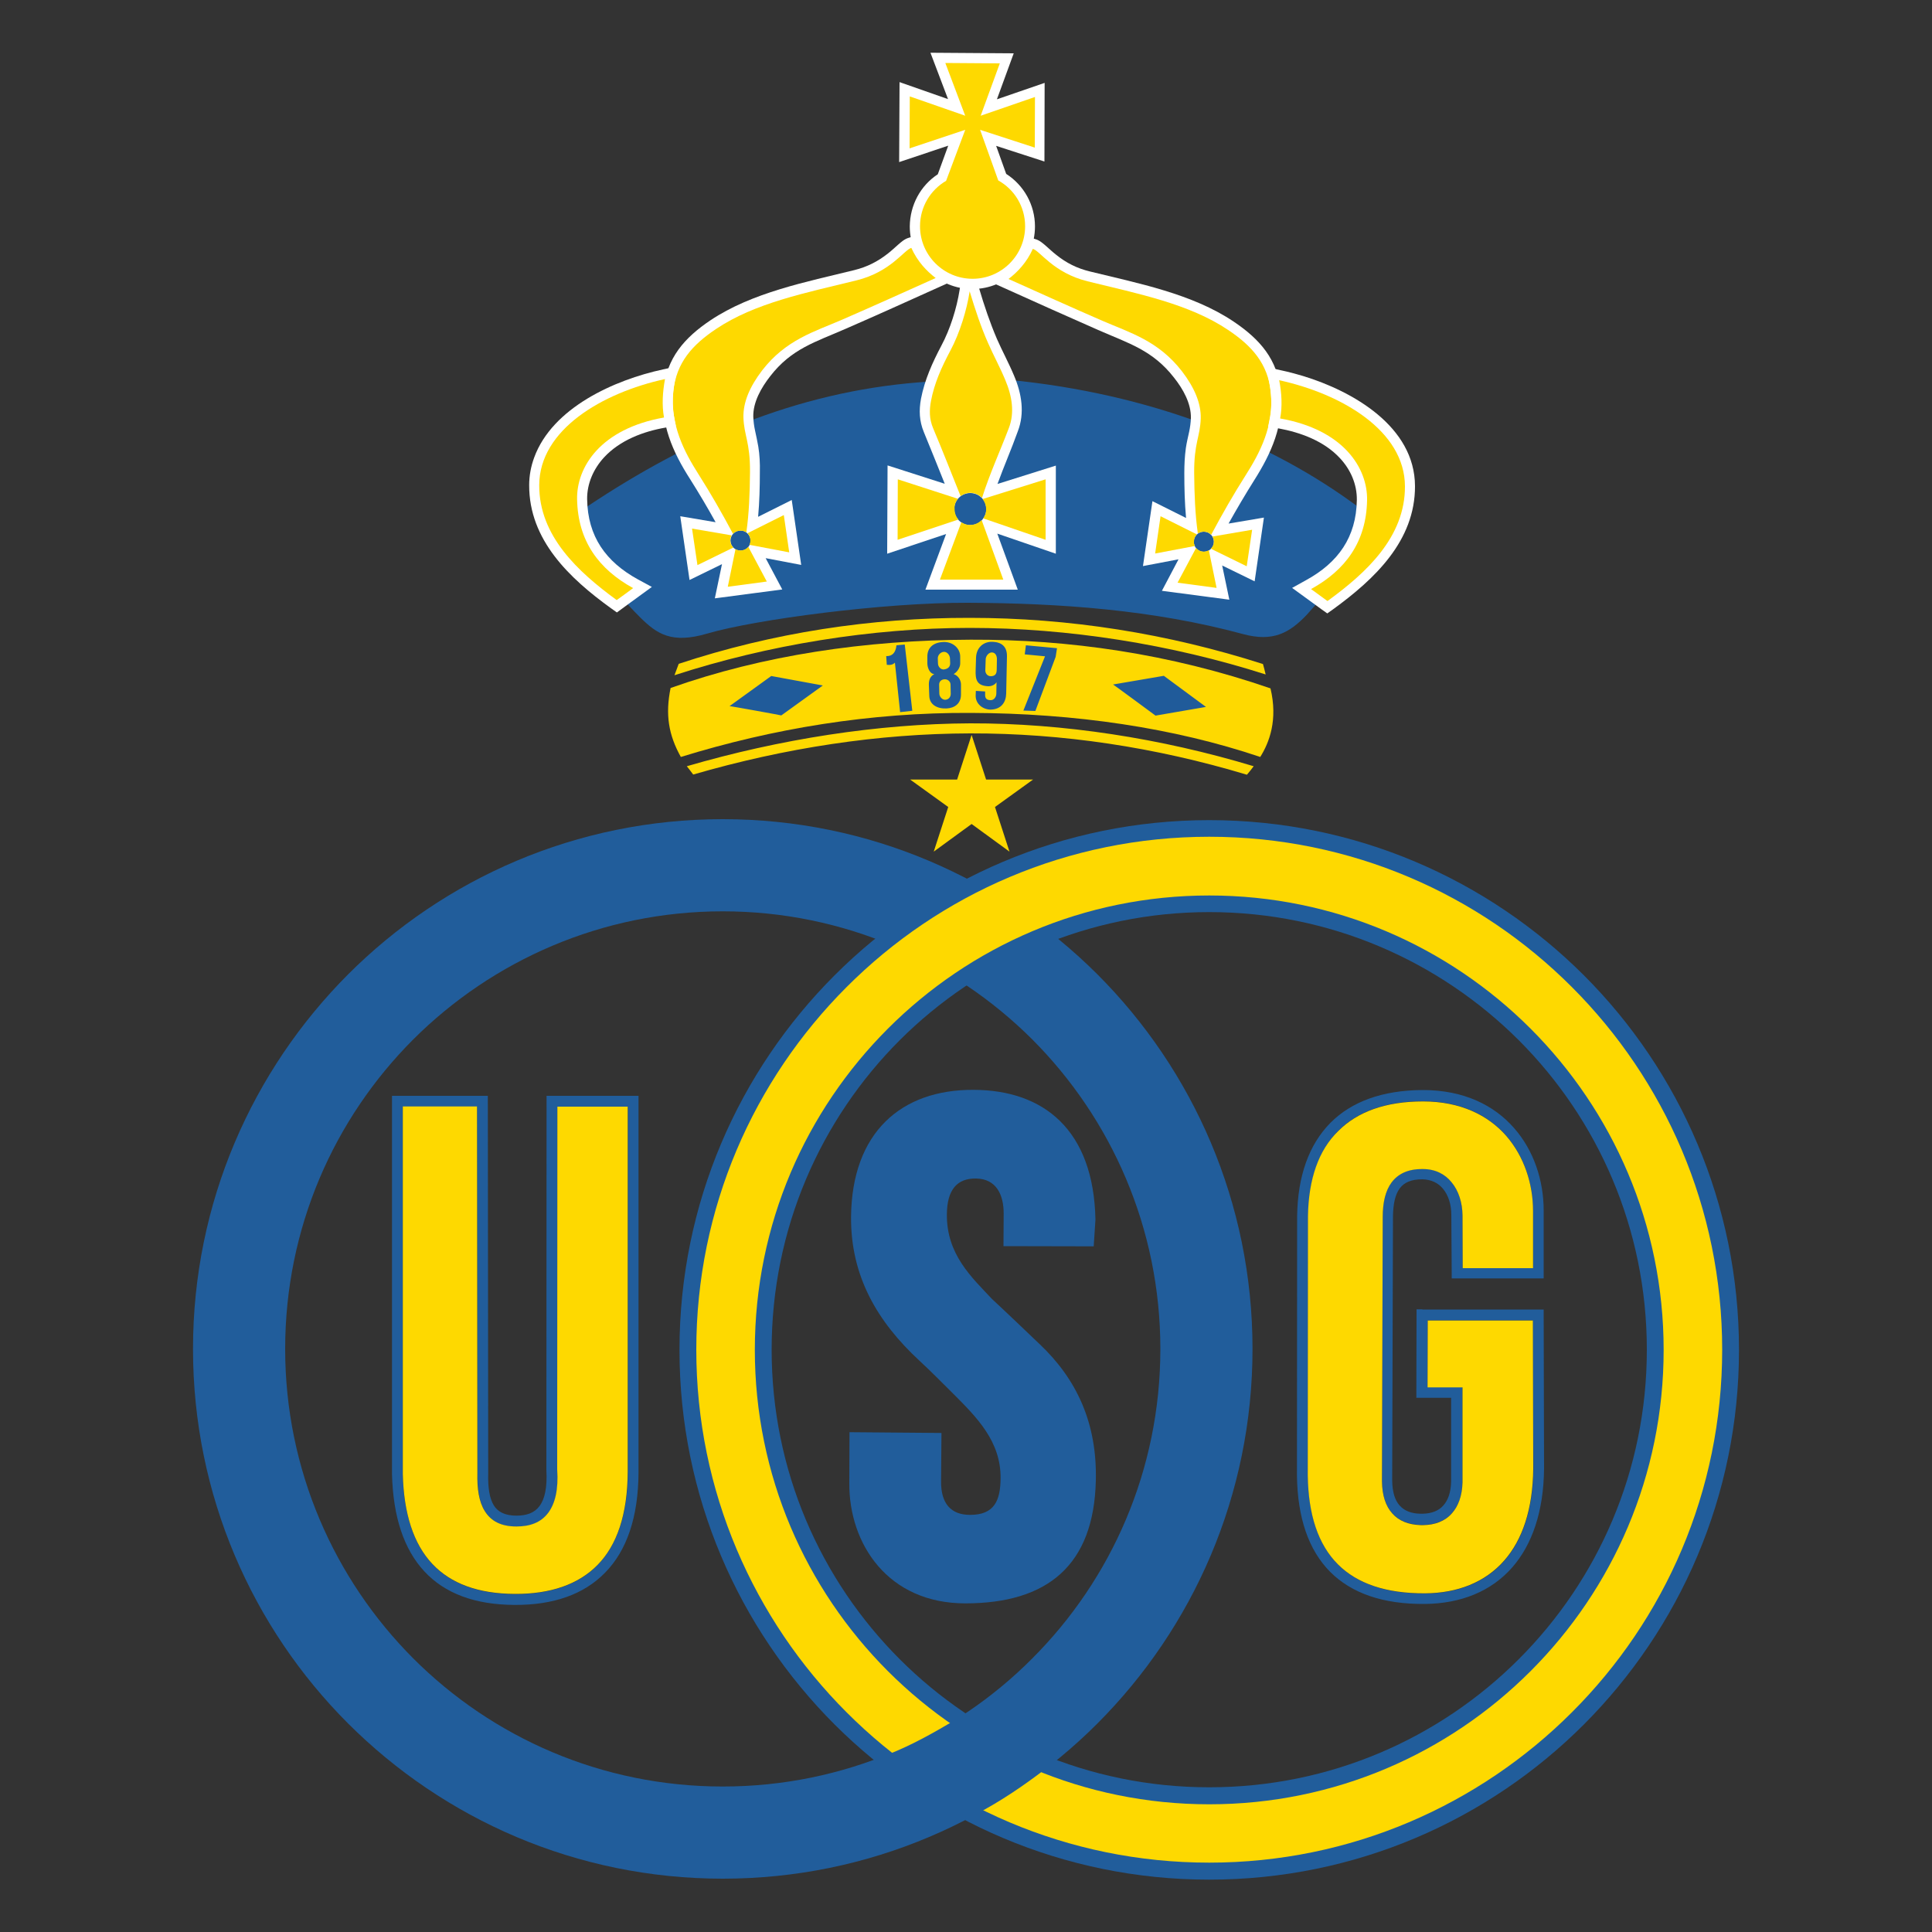 <?xml version="1.0" encoding="UTF-8"?> <svg xmlns="http://www.w3.org/2000/svg" xmlns:xlink="http://www.w3.org/1999/xlink" version="1.0" id="Layer_1" x="0px" y="0px" viewBox="0 0 100 100" style="enable-background:new 0 0 100 100;" xml:space="preserve"><rect x="0" y="0" width="100" height="100" fill="#333333" stroke="none"/> <style type="text/css"> .st0{fill-rule:evenodd;clip-rule:evenodd;fill:#215D9B;} .st1{fill-rule:evenodd;clip-rule:evenodd;fill:#FED900;} .st2{fill-rule:evenodd;clip-rule:evenodd;fill:#205B9A;} .st3{fill-rule:evenodd;clip-rule:evenodd;fill:#FFFFFF;} </style> <g> <path class="st0" d="M37.41,47.17c-6.25,0-11.92,2.54-16.02,6.63c-4.1,4.1-6.63,9.76-6.63,16.02c0,6.25,2.54,11.92,6.63,16.02 c4.1,4.1,9.76,6.63,16.02,6.63c6.26,0,11.96-2.54,16.02-6.63c4.1-4.1,6.63-9.76,6.63-16.02c0-6.26-2.54-11.92-6.63-16.02 C49.33,49.71,43.66,47.17,37.41,47.17L37.41,47.17z M18.02,50.43c4.96-4.96,11.82-8.03,19.39-8.03c7.57,0,14.42,3.07,19.39,8.03 c4.96,4.96,8.03,11.82,8.03,19.39c0,7.57-3.07,14.42-8.03,19.39c-4.96,4.96-11.82,8.03-19.39,8.03c-7.57,0-14.42-3.07-19.39-8.03 c-4.96-4.96-8.03-11.82-8.03-19.39C9.99,62.25,13.06,55.4,18.02,50.43L18.02,50.43z M18.02,50.43"></path> <path class="st0" d="M62.59,47.21c-6.25,0-11.92,2.54-16.02,6.63c-4.1,4.1-6.63,9.76-6.63,16.02s2.53,11.92,6.63,16.02 c4.1,4.1,9.76,6.63,16.02,6.63s11.92-2.53,16.02-6.63c4.1-4.1,6.63-9.76,6.63-16.02s-2.53-11.92-6.63-16.02 C74.51,49.75,68.85,47.21,62.59,47.21L62.59,47.21z M43.2,50.48c4.96-4.96,11.82-8.03,19.39-8.03c7.57,0,14.42,3.07,19.39,8.03 c4.96,4.96,8.03,11.82,8.03,19.39c0,7.57-3.07,14.42-8.03,19.39c-4.96,4.96-11.82,8.03-19.39,8.03c-7.57,0-14.42-3.07-19.39-8.03 c-4.96-4.96-8.03-11.82-8.03-19.39C35.17,62.29,38.24,55.44,43.2,50.48L43.2,50.48z M43.2,50.48"></path> <path class="st1" d="M62.59,46.35c-6.49,0-12.37,2.63-16.63,6.89c-4.26,4.26-6.89,10.13-6.89,16.63c0,6.49,2.63,12.37,6.89,16.63 c4.26,4.26,10.13,6.89,16.63,6.89s12.37-2.63,16.63-6.89c4.26-4.26,6.89-10.13,6.89-16.63c0-6.49-2.63-12.37-6.89-16.63 C74.96,48.98,69.08,46.35,62.59,46.35L62.59,46.35z M43.82,51.09c4.8-4.81,11.44-7.78,18.77-7.78s13.97,2.97,18.77,7.78 c4.8,4.8,7.78,11.44,7.78,18.77s-2.97,13.97-7.78,18.77c-4.8,4.8-11.44,7.78-18.77,7.78s-13.97-2.97-18.77-7.78 c-4.8-4.8-7.78-11.44-7.78-18.77S39.01,55.9,43.82,51.09L43.82,51.09z M43.82,51.09"></path> <path class="st0" d="M49.47,89.01c-1.07,0.63-2.22,1.3-3.53,1.81c1.3,1.24,2.92,2.25,4.6,3.07c1.24-0.65,2.41-1.44,3.56-2.32 C52.45,90.9,50.87,90.02,49.47,89.01L49.47,89.01z M49.47,89.01"></path> <path class="st0" d="M20.57,56.72h4.68l0,0.28l0.02,19.26v0.01c-0.02,0.71,0.06,1.27,0.29,1.65c0.21,0.34,0.59,0.53,1.17,0.53 c0.52,0,0.93-0.14,1.19-0.49c0.28-0.37,0.41-0.97,0.36-1.87v-0.02L28.29,57v-0.28h4.76v19.47l0,0v0.01 c-0.01,2.35-0.62,4.07-1.73,5.2c-1.11,1.14-2.7,1.68-4.68,1.67h-0.01c-2.06-0.01-3.61-0.6-4.66-1.73 c-1.07-1.15-1.62-2.83-1.68-5.02v-19.6H20.57z M24.69,57.28h-3.84l0,19.03c0.05,2.04,0.55,3.61,1.53,4.65 c0.95,1.01,2.36,1.54,4.26,1.55h0.01c1.82,0.01,3.28-0.48,4.28-1.5c1-1.03,1.56-2.62,1.57-4.81v-0.01h0v-18.9h-3.64l-0.01,18.78 c0.07,1.05-0.11,1.77-0.47,2.25c-0.38,0.5-0.94,0.7-1.64,0.7c-0.8,0-1.32-0.28-1.64-0.8c-0.3-0.48-0.4-1.15-0.38-1.96L24.69,57.28z M24.69,57.28"></path> <path class="st0" d="M73.62,67.78h6.28l0,0.28L79.92,76v0c-0.02,2.26-0.63,3.96-1.64,5.12c-1.1,1.26-2.68,1.88-4.52,1.9 c-2.17,0.02-3.8-0.55-4.91-1.66c-1.12-1.13-1.69-2.8-1.72-4.98v0l0.01-13.45v0c0.03-2.04,0.6-3.68,1.73-4.82 c1.08-1.08,2.66-1.68,4.77-1.69v0h0.01v0c2.12,0,3.69,0.79,4.72,1.97c1.03,1.17,1.53,2.73,1.53,4.26h0v0.01h0l0,3.23v0.28h-0.28 l-4.2,0h-0.28l0-0.28l-0.02-3.02c0-0.52-0.15-1.01-0.44-1.35c-0.24-0.29-0.6-0.47-1.06-0.48c-0.57,0-0.94,0.16-1.17,0.47 c-0.24,0.32-0.34,0.82-0.35,1.44l-0.04,13.51v0.01c0,0.06,0,0.12,0,0.18c0.01,0.58,0.14,1.01,0.39,1.28 c0.24,0.27,0.6,0.41,1.07,0.42c0.04,0,0.08,0,0.12,0c0.44-0.01,0.82-0.14,1.07-0.43c0.24-0.27,0.39-0.68,0.4-1.24h0v-4.33h-1.8 v-0.28l0.01-4.02l0-0.28H73.62z M79.33,68.34H73.9l-0.01,3.46h1.81v4.9l0,0.01c-0.02,0.71-0.22,1.24-0.55,1.61 c-0.36,0.41-0.88,0.6-1.48,0.61c-0.05,0-0.1,0-0.14,0c-0.63-0.02-1.13-0.22-1.47-0.61c-0.34-0.38-0.52-0.93-0.53-1.65 c0-0.07,0-0.14,0-0.2l0.04-13.5c0-0.74,0.14-1.35,0.46-1.78c0.34-0.45,0.86-0.7,1.62-0.69c0.64,0,1.14,0.26,1.48,0.68 c0.37,0.44,0.56,1.06,0.57,1.71l0.01,2.74l3.64,0l0-2.95h0v-0.01h0c0-1.4-0.46-2.82-1.39-3.89c-0.93-1.06-2.36-1.78-4.3-1.78v0 h-0.01v0c-1.94,0-3.39,0.54-4.37,1.52c-1.02,1.02-1.54,2.54-1.57,4.43l-0.01,13.44c0.03,2.03,0.54,3.57,1.56,4.59 c1,1,2.49,1.51,4.51,1.5c1.68-0.01,3.11-0.57,4.1-1.7c0.93-1.06,1.48-2.64,1.5-4.76L79.33,68.34z M79.33,68.34"></path> <path class="st0" d="M51.94,64.5l4.67,0.01l0.09-1.38c-0.09-4.64-2.67-6.71-6.31-6.72c-3.74-0.02-6.3,2.2-6.34,6.58 c-0.02,3.07,1.36,5.42,3.54,7.44c0.6,0.55,1.17,1.14,1.75,1.71c1.24,1.24,2.47,2.48,2.45,4.38c-0.01,1.15-0.32,1.89-1.58,1.89 c-0.99,0-1.51-0.59-1.5-1.73l0.02-2.51l-4.76-0.04l-0.01,2.64c-0.02,3.13,1.99,6.22,6,6.22c4.26,0,6.66-1.97,6.76-6.36 c0.07-2.97-0.99-5.24-2.9-7.05c-0.8-0.76-1.65-1.58-2.47-2.34c-1.06-1.13-2.36-2.31-2.34-4.39c0.01-1.26,0.52-1.87,1.52-1.85 c1.04,0.02,1.42,0.84,1.42,1.81L51.94,64.5z M51.94,64.5"></path> <path class="st1" d="M32.49,76.18v-18.9h-3.64l-0.01,18.78c0.07,1.05-0.11,1.77-0.47,2.25c-0.38,0.5-0.94,0.7-1.64,0.7 c-0.8,0-1.32-0.28-1.64-0.8c-0.3-0.48-0.4-1.15-0.38-1.96l-0.02-18.98h-3.84l0,19.03c0.05,2.04,0.55,3.61,1.53,4.65 c0.95,1.01,2.36,1.54,4.26,1.55h0.01c1.82,0.01,3.28-0.48,4.28-1.5C31.93,79.98,32.48,78.39,32.49,76.18L32.49,76.18L32.49,76.18z M32.49,76.18"></path> <path class="st1" d="M67.7,62.94l-0.01,13.44c0.03,2.03,0.54,3.57,1.56,4.59c1,1,2.49,1.51,4.51,1.5c1.68-0.01,3.11-0.57,4.1-1.7 c0.93-1.06,1.48-2.64,1.5-4.76l-0.02-7.66H73.9l-0.01,3.46h1.81v4.9l0,0.01c-0.02,0.71-0.22,1.24-0.55,1.61 c-0.36,0.41-0.88,0.6-1.48,0.61c-0.05,0-0.1,0-0.14,0c-0.63-0.02-1.13-0.22-1.47-0.61c-0.34-0.38-0.52-0.93-0.53-1.65 c0-0.07,0-0.14,0-0.2l0.04-13.5c0-0.74,0.14-1.35,0.46-1.78c0.34-0.45,0.86-0.7,1.62-0.69c0.64,0,1.14,0.26,1.48,0.68 c0.37,0.44,0.56,1.06,0.57,1.71l0.01,2.74l3.64,0l0-2.95h0v-0.01h0c0-1.4-0.46-2.82-1.39-3.89c-0.93-1.06-2.36-1.78-4.3-1.78v0 h-0.01v0c-1.94,0-3.39,0.54-4.37,1.52C68.24,59.53,67.73,61.05,67.7,62.94L67.7,62.94z M67.7,62.94"></path> <path class="st1" d="M50.29,38.04l0.75,2.31l2.43,0l-1.97,1.42l0.75,2.31l-1.96-1.43l-1.96,1.43l0.75-2.31l-1.97-1.42l2.43,0 L50.29,38.04z M50.29,38.04"></path> <path class="st1" d="M34.71,35.61c-0.28,1.37-0.11,2.42,0.53,3.57c4.76-1.47,9.8-2.31,15.02-2.28c5.4,0.02,10.49,0.77,14.97,2.28 c0.47-0.75,0.92-1.92,0.53-3.55c-5.22-1.8-10.45-2.54-15.52-2.52C44.78,33.13,39.48,33.92,34.71,35.61L34.71,35.61z M34.71,35.61"></path> <path class="st2" d="M57.61,35.43l2.63-0.45l2.18,1.61l-2.61,0.45C59.8,37.03,57.59,35.4,57.61,35.43L57.61,35.43z M37.76,36.55 l2.16-1.56l2.67,0.49l-2.15,1.55C40.44,37.02,37.73,36.53,37.76,36.55L37.76,36.55z M47.22,36.79l-0.63,0.07l-0.27-2.56 c-0.11,0.11-0.24,0.13-0.42,0.11l-0.03-0.45c0.3,0.01,0.49-0.16,0.53-0.56l0.43-0.04L47.22,36.79z M49.17,34.07 c-0.01-0.17-0.15-0.34-0.32-0.33c-0.17,0.01-0.31,0.17-0.31,0.33l0.01,0.27c0,0.17,0.15,0.33,0.31,0.31 c0.22-0.03,0.33-0.15,0.32-0.34L49.17,34.07z M48.93,36.22c0.17-0.01,0.28-0.14,0.28-0.31l-0.01-0.47c0-0.17-0.15-0.29-0.31-0.28 c-0.17,0.01-0.28,0.11-0.28,0.28l0.01,0.46C48.62,36.06,48.77,36.23,48.93,36.22L48.93,36.22z M48.83,33.23 c0.5-0.02,0.87,0.34,0.87,0.75v0.37c0,0.21-0.18,0.46-0.34,0.54c0.25,0.08,0.38,0.33,0.38,0.54l0,0.52c0,0.46-0.32,0.7-0.75,0.72 c-0.5,0.02-0.88-0.21-0.89-0.65l-0.02-0.52c-0.01-0.21,0.01-0.47,0.28-0.61C48.12,34.88,48,34.55,48,34.34l0-0.34 C47.99,33.54,48.29,33.25,48.83,33.23L48.83,33.23z M50.5,36l0.01-0.24l0.48,0.03l0,0.18c0,0.17,0.07,0.27,0.29,0.27 c0.17,0,0.29-0.17,0.29-0.34l0.01-0.59c-0.06,0.11-0.24,0.22-0.44,0.21c-0.59-0.03-0.66-0.35-0.64-0.85l0.02-0.64 c0.02-0.5,0.37-0.83,0.86-0.81c0.47,0.02,0.75,0.25,0.74,0.76l-0.04,1.92c-0.01,0.44-0.25,0.83-0.84,0.83 C50.8,36.7,50.49,36.38,50.5,36L50.5,36z M51.59,34.66l0.01-0.55c0-0.17-0.08-0.33-0.25-0.34c-0.17-0.01-0.32,0.18-0.33,0.34 l-0.02,0.57c-0.01,0.17,0.11,0.33,0.3,0.32C51.49,34.99,51.59,34.9,51.59,34.66L51.59,34.66z M54.64,34l-1.05,2.8l-0.62-0.02 l1.12-2.81l-1.05-0.1l0.06-0.47l1.61,0.15L54.64,34z M54.64,34"></path> <path class="st1" d="M35.13,34.36c4.86-1.61,9.96-2.39,15.06-2.38c5.15,0,10.25,0.81,15.18,2.39c0.04,0.15,0.09,0.31,0.14,0.54 c-4.88-1.56-10.22-2.41-15.32-2.41c-5.05,0-10.46,0.88-15.28,2.45C34.98,34.76,35.07,34.52,35.13,34.36L35.13,34.36z M35.13,34.36"></path> <path class="st1" d="M64.54,40.1c-4.75-1.43-9.57-2.15-14.32-2.14c-4.75,0.01-9.59,0.75-14.34,2.13c-0.11-0.15-0.22-0.29-0.33-0.43 c4.8-1.4,9.87-2.2,14.67-2.22c4.8-0.01,9.87,0.77,14.67,2.22C64.78,39.81,64.66,39.96,64.54,40.1L64.54,40.1z M64.54,40.1"></path> <path class="st2" d="M62.34,27.54c-0.28,0-0.52,0.23-0.52,0.52c0,0.28,0.23,0.52,0.52,0.52c0.28,0,0.52-0.23,0.52-0.52 C62.85,27.78,62.62,27.54,62.34,27.54L62.34,27.54z M62.34,27.54"></path> <path class="st0" d="M33.14,31.96c-1.42-1.41-2.48-2.89-3.21-4.46c-0.34-0.73-0.13-0.89,0.52-1.32c5.2-3.46,10.72-5.88,17.11-6.39 c1.51-0.12,3.25-0.29,5.32-0.06c7.34,0.83,13.12,3.35,17.3,6.42c0.32,0.23,0.89,0.51,0.72,0.92c-0.92,2.14-2.01,3.35-3.27,4.76 c-0.89,0.93-1.74,1.41-3.29,0.99c-4.65-1.26-9.49-1.6-14.23-1.62c-4.37-0.02-11.04,0.87-13.49,1.59 C34.76,33.34,34,32.81,33.14,31.96L33.14,31.96z M33.14,31.96"></path> <path class="st3" d="M61.39,26.81c-0.07-0.77-0.09-1.55-0.09-2.32c0-0.44,0.02-0.87,0.08-1.3c0.04-0.28,0.11-0.56,0.17-0.84 c0.05-0.24,0.08-0.46,0.09-0.7c0.02-0.77-0.41-1.52-0.87-2.1c-1.11-1.43-2.36-1.78-3.93-2.47c-1.62-0.71-3.24-1.44-4.86-2.17 l-0.8-0.36l0.7-0.53c0.48-0.36,0.85-0.81,1.1-1.36l0.19-0.41l0.43,0.13c0.21,0.06,0.39,0.22,0.55,0.36 c0.17,0.15,0.34,0.31,0.52,0.45c0.52,0.42,1.08,0.7,1.74,0.86c2.48,0.61,5.3,1.15,7.45,2.6c1.35,0.91,2.27,1.95,2.43,3.62 c0.17,1.73-0.48,3.18-1.38,4.6c-0.46,0.73-0.9,1.48-1.32,2.23l1.83-0.31l-0.48,3.3l-1.68-0.82l0.37,1.77l-3.49-0.46L61,28.95 l-1.84,0.35l0.49-3.36L61.39,26.81z M61.39,26.81"></path> <path class="st2" d="M62.31,27.52c0.28,0,0.52,0.23,0.52,0.52c0,0.29-0.23,0.52-0.52,0.52c-0.29,0-0.52-0.23-0.52-0.52 C61.79,27.75,62.02,27.52,62.31,27.52L62.31,27.52z M62.31,27.52"></path> <path class="st1" d="M64.53,29.31l-1.86-0.91c0.1-0.09,0.16-0.22,0.16-0.37c0-0.09-0.03-0.18-0.07-0.26l2.05-0.35L64.53,29.31z M64.53,29.31"></path> <path class="st1" d="M62.57,28.48l0.4,1.95l-2.02-0.27l0.96-1.8c0.09,0.12,0.24,0.19,0.4,0.19C62.4,28.55,62.49,28.52,62.57,28.48 L62.57,28.48z M62.57,28.48"></path> <path class="st1" d="M61.85,28.26l-2.06,0.39l0.28-1.93l1.88,0.94c-0.09,0.09-0.15,0.22-0.15,0.37 C61.79,28.11,61.81,28.19,61.85,28.26L61.85,28.26z M61.85,28.26"></path> <path class="st1" d="M62,27.61c-0.14-0.97-0.18-2.03-0.19-3.13c-0.01-1.55,0.31-1.88,0.34-2.82c0.02-0.78-0.32-1.59-0.97-2.44 c-1.23-1.59-2.7-2-4.13-2.62c-1.61-0.7-3.25-1.44-4.85-2.16c0.47-0.36,0.94-0.85,1.26-1.56c0.38,0.11,1.06,1.24,2.83,1.68 c2.65,0.65,5.27,1.17,7.28,2.52c1.21,0.81,2.06,1.73,2.21,3.24c0.17,1.72-0.57,3.12-1.3,4.27c-0.63,0.99-1.22,2.02-1.79,3.09 c-0.09-0.1-0.23-0.16-0.37-0.16C62.19,27.52,62.09,27.55,62,27.61L62,27.61z M62,27.61"></path> <path class="st3" d="M66.32,19.17c0.38,0.08,0.75,0.18,1.12,0.29c2.59,0.79,5.79,2.62,5.8,5.7c0.01,2.84-2.1,4.82-4.23,6.37 l-0.31,0.22l-0.31-0.22c-0.28-0.21-0.57-0.41-0.85-0.62l-0.66-0.48l0.72-0.4c1.66-0.91,2.6-2.22,2.63-4.15 c0.01-0.81-0.32-1.57-0.87-2.16c-0.82-0.89-2.04-1.34-3.2-1.55l-0.52-0.09l0.1-0.52c0.11-0.58,0.06-1.22-0.05-1.8L65.55,19 L66.32,19.17z M66.32,19.17"></path> <path class="st1" d="M66.21,19.68c3.25,0.71,6.5,2.62,6.51,5.49c0.01,2.63-2,4.48-4.01,5.94c-0.28-0.21-0.57-0.41-0.85-0.62 c1.78-0.98,2.86-2.44,2.9-4.6c0.03-1.66-1.21-3.65-4.5-4.23C66.38,21.04,66.34,20.33,66.21,19.68L66.21,19.68z M66.21,19.68"></path> <path class="st3" d="M51.63,25.05l3.02-0.95v4.56l-3.03-1.04l1.06,2.9H47.9l1.07-2.88l-3.05,1.02l0.02-4.57l2.96,0.95 c-0.36-0.89-0.71-1.78-1.08-2.67c-0.24-0.58-0.26-1.13-0.15-1.73c0.19-0.98,0.59-1.87,1.05-2.74c0.46-0.86,0.8-1.94,0.95-2.9 l0.36-2.26l0.65,2.19c0.26,0.88,0.56,1.77,0.92,2.61c0.28,0.64,0.62,1.26,0.89,1.91c0.39,0.92,0.56,1.93,0.19,2.88 C52.35,23.25,51.96,24.14,51.63,25.05L51.63,25.05z M51.63,25.05"></path> <path class="st0" d="M50.22,25.52c-0.46,0-0.83,0.37-0.83,0.83c0,0.46,0.37,0.83,0.83,0.83c0.46,0,0.83-0.37,0.83-0.83 C51.05,25.89,50.68,25.52,50.22,25.52L50.22,25.52z M50.22,25.52"></path> <path class="st1" d="M49.19,18.15c-0.47,0.88-0.83,1.7-1,2.59c-0.09,0.48-0.1,0.93,0.11,1.43c0.49,1.16,0.95,2.34,1.42,3.51 c0.14-0.1,0.31-0.17,0.5-0.17c0.24,0,0.45,0.1,0.61,0.26c0.38-1.21,0.93-2.41,1.39-3.62c0.3-0.78,0.17-1.64-0.19-2.49 c-0.27-0.65-0.61-1.27-0.89-1.91c-0.36-0.81-0.67-1.74-0.95-2.67C50.04,16.04,49.69,17.21,49.19,18.15L49.19,18.15z M49.19,18.15"></path> <path class="st1" d="M49.59,25.82l-3.12-1.01l-0.01,3.13l3.15-1.05c-0.13-0.14-0.2-0.34-0.2-0.54 C49.39,26.14,49.46,25.96,49.59,25.82L49.59,25.82z M49.59,25.82"></path> <path class="st1" d="M49.76,27.03l-1.11,2.97h3.28l-1.12-3.08c-0.15,0.15-0.36,0.25-0.59,0.25C50.05,27.18,49.89,27.12,49.76,27.03 L49.76,27.03z M49.76,27.03"></path> <path class="st1" d="M50.89,26.83l3.23,1.11v-3.13l-3.26,1.02c0.11,0.14,0.18,0.32,0.18,0.51C51.05,26.53,50.99,26.69,50.89,26.83 L50.89,26.83z M50.89,26.83"></path> <path class="st3" d="M48.54,9.02l0.54-1.48l-2.54,0.85l0.02-4.14l2.51,0.88l-0.91-2.4l4.31,0.03l-0.87,2.38l2.47-0.85l-0.01,4.07 l-2.5-0.81l0.52,1.45c0.92,0.59,1.49,1.61,1.49,2.72c0,1.79-1.45,3.24-3.24,3.24c-1.79,0-3.24-1.45-3.24-3.24 C47.1,10.62,47.64,9.61,48.54,9.02L48.54,9.02z M48.54,9.02"></path> <path class="st1" d="M48.97,9.36c-0.81,0.47-1.35,1.35-1.35,2.35c0,1.5,1.22,2.72,2.72,2.72s2.72-1.22,2.72-2.72 c0-1.02-0.56-1.91-1.39-2.37l-0.94-2.62l2.83,0.92l0.01-2.62l-2.81,0.97l0.99-2.71l-2.82-0.02l1.03,2.73l-2.87-1l-0.01,2.69 l2.88-0.96L48.97,9.36z M48.97,9.36"></path> <path class="st3" d="M39.24,26.75l1.74-0.87l0.49,3.36l-1.84-0.35l0.86,1.62l-3.49,0.46l0.37-1.77l-1.68,0.82l-0.48-3.3l1.83,0.31 c-0.42-0.76-0.86-1.5-1.32-2.23c-0.91-1.42-1.55-2.87-1.38-4.6c0.16-1.67,1.09-2.72,2.43-3.62c2.15-1.44,4.97-1.99,7.45-2.6 c0.65-0.16,1.21-0.44,1.74-0.86c0.18-0.14,0.35-0.3,0.52-0.45c0.16-0.14,0.34-0.3,0.55-0.36l0.43-0.13l0.19,0.41 c0.25,0.55,0.62,0.99,1.1,1.36l0.7,0.53l-0.8,0.36c-1.62,0.73-3.23,1.46-4.86,2.17c-1.57,0.69-2.82,1.03-3.93,2.47 c-0.46,0.59-0.89,1.34-0.87,2.1c0.01,0.24,0.04,0.47,0.09,0.7c0.06,0.28,0.12,0.55,0.17,0.84c0.07,0.43,0.09,0.87,0.08,1.3 C39.33,25.2,39.31,25.98,39.24,26.75L39.24,26.75z M39.24,26.75"></path> <path class="st2" d="M38.33,27.46c-0.28,0-0.52,0.23-0.52,0.52c0,0.28,0.23,0.52,0.52,0.52c0.29,0,0.52-0.23,0.52-0.52 C38.84,27.69,38.61,27.46,38.33,27.46L38.33,27.46z M38.33,27.46"></path> <path class="st1" d="M36.1,29.25l1.86-0.91c-0.1-0.09-0.16-0.22-0.16-0.37c0-0.09,0.03-0.18,0.07-0.26l-2.05-0.35L36.1,29.25z M36.1,29.25"></path> <path class="st1" d="M38.07,28.42l-0.4,1.95l2.02-0.27l-0.96-1.8c-0.09,0.12-0.24,0.19-0.4,0.19 C38.23,28.49,38.14,28.47,38.07,28.42L38.07,28.42z M38.07,28.42"></path> <path class="st1" d="M38.79,28.2l2.06,0.39l-0.28-1.93l-1.88,0.94c0.09,0.09,0.15,0.22,0.15,0.37 C38.84,28.06,38.82,28.14,38.79,28.2L38.79,28.2z M38.79,28.2"></path> <path class="st1" d="M38.63,27.56c0.14-0.97,0.18-2.03,0.19-3.13c0.01-1.55-0.31-1.88-0.34-2.82c-0.02-0.78,0.32-1.59,0.97-2.44 c1.23-1.59,2.7-2,4.13-2.62c1.61-0.7,3.25-1.44,4.85-2.16c-0.47-0.36-0.94-0.85-1.26-1.56c-0.38,0.11-1.06,1.24-2.83,1.68 c-2.65,0.65-5.27,1.17-7.28,2.52c-1.21,0.81-2.06,1.73-2.21,3.24c-0.17,1.72,0.57,3.12,1.3,4.27c0.63,0.99,1.22,2.02,1.79,3.09 c0.09-0.1,0.23-0.16,0.37-0.16C38.44,27.46,38.54,27.49,38.63,27.56L38.63,27.56z M38.63,27.56"></path> <path class="st3" d="M34.93,19.72c-0.11,0.57-0.16,1.22-0.05,1.8l0.1,0.52l-0.52,0.09c-1.17,0.2-2.38,0.66-3.2,1.55 c-0.54,0.59-0.88,1.35-0.87,2.16c0.03,1.93,0.97,3.24,2.63,4.15l0.72,0.39l-0.66,0.48c-0.28,0.21-0.57,0.41-0.85,0.62l-0.3,0.22 l-0.31-0.22c-2.13-1.54-4.24-3.52-4.23-6.37c0-0.49,0.09-0.97,0.26-1.43c0.94-2.58,4.16-4.02,6.67-4.56l0.77-0.17L34.93,19.72z M34.93,19.72"></path> <path class="st1" d="M34.42,19.62c-3.25,0.71-6.5,2.62-6.51,5.49c-0.01,2.63,2,4.48,4.01,5.95c0.28-0.2,0.57-0.41,0.85-0.62 c-1.78-0.98-2.86-2.44-2.9-4.6c-0.03-1.66,1.21-3.65,4.5-4.23C34.25,20.98,34.3,20.27,34.42,19.62L34.42,19.62z M34.42,19.62"></path> </g> </svg> 
